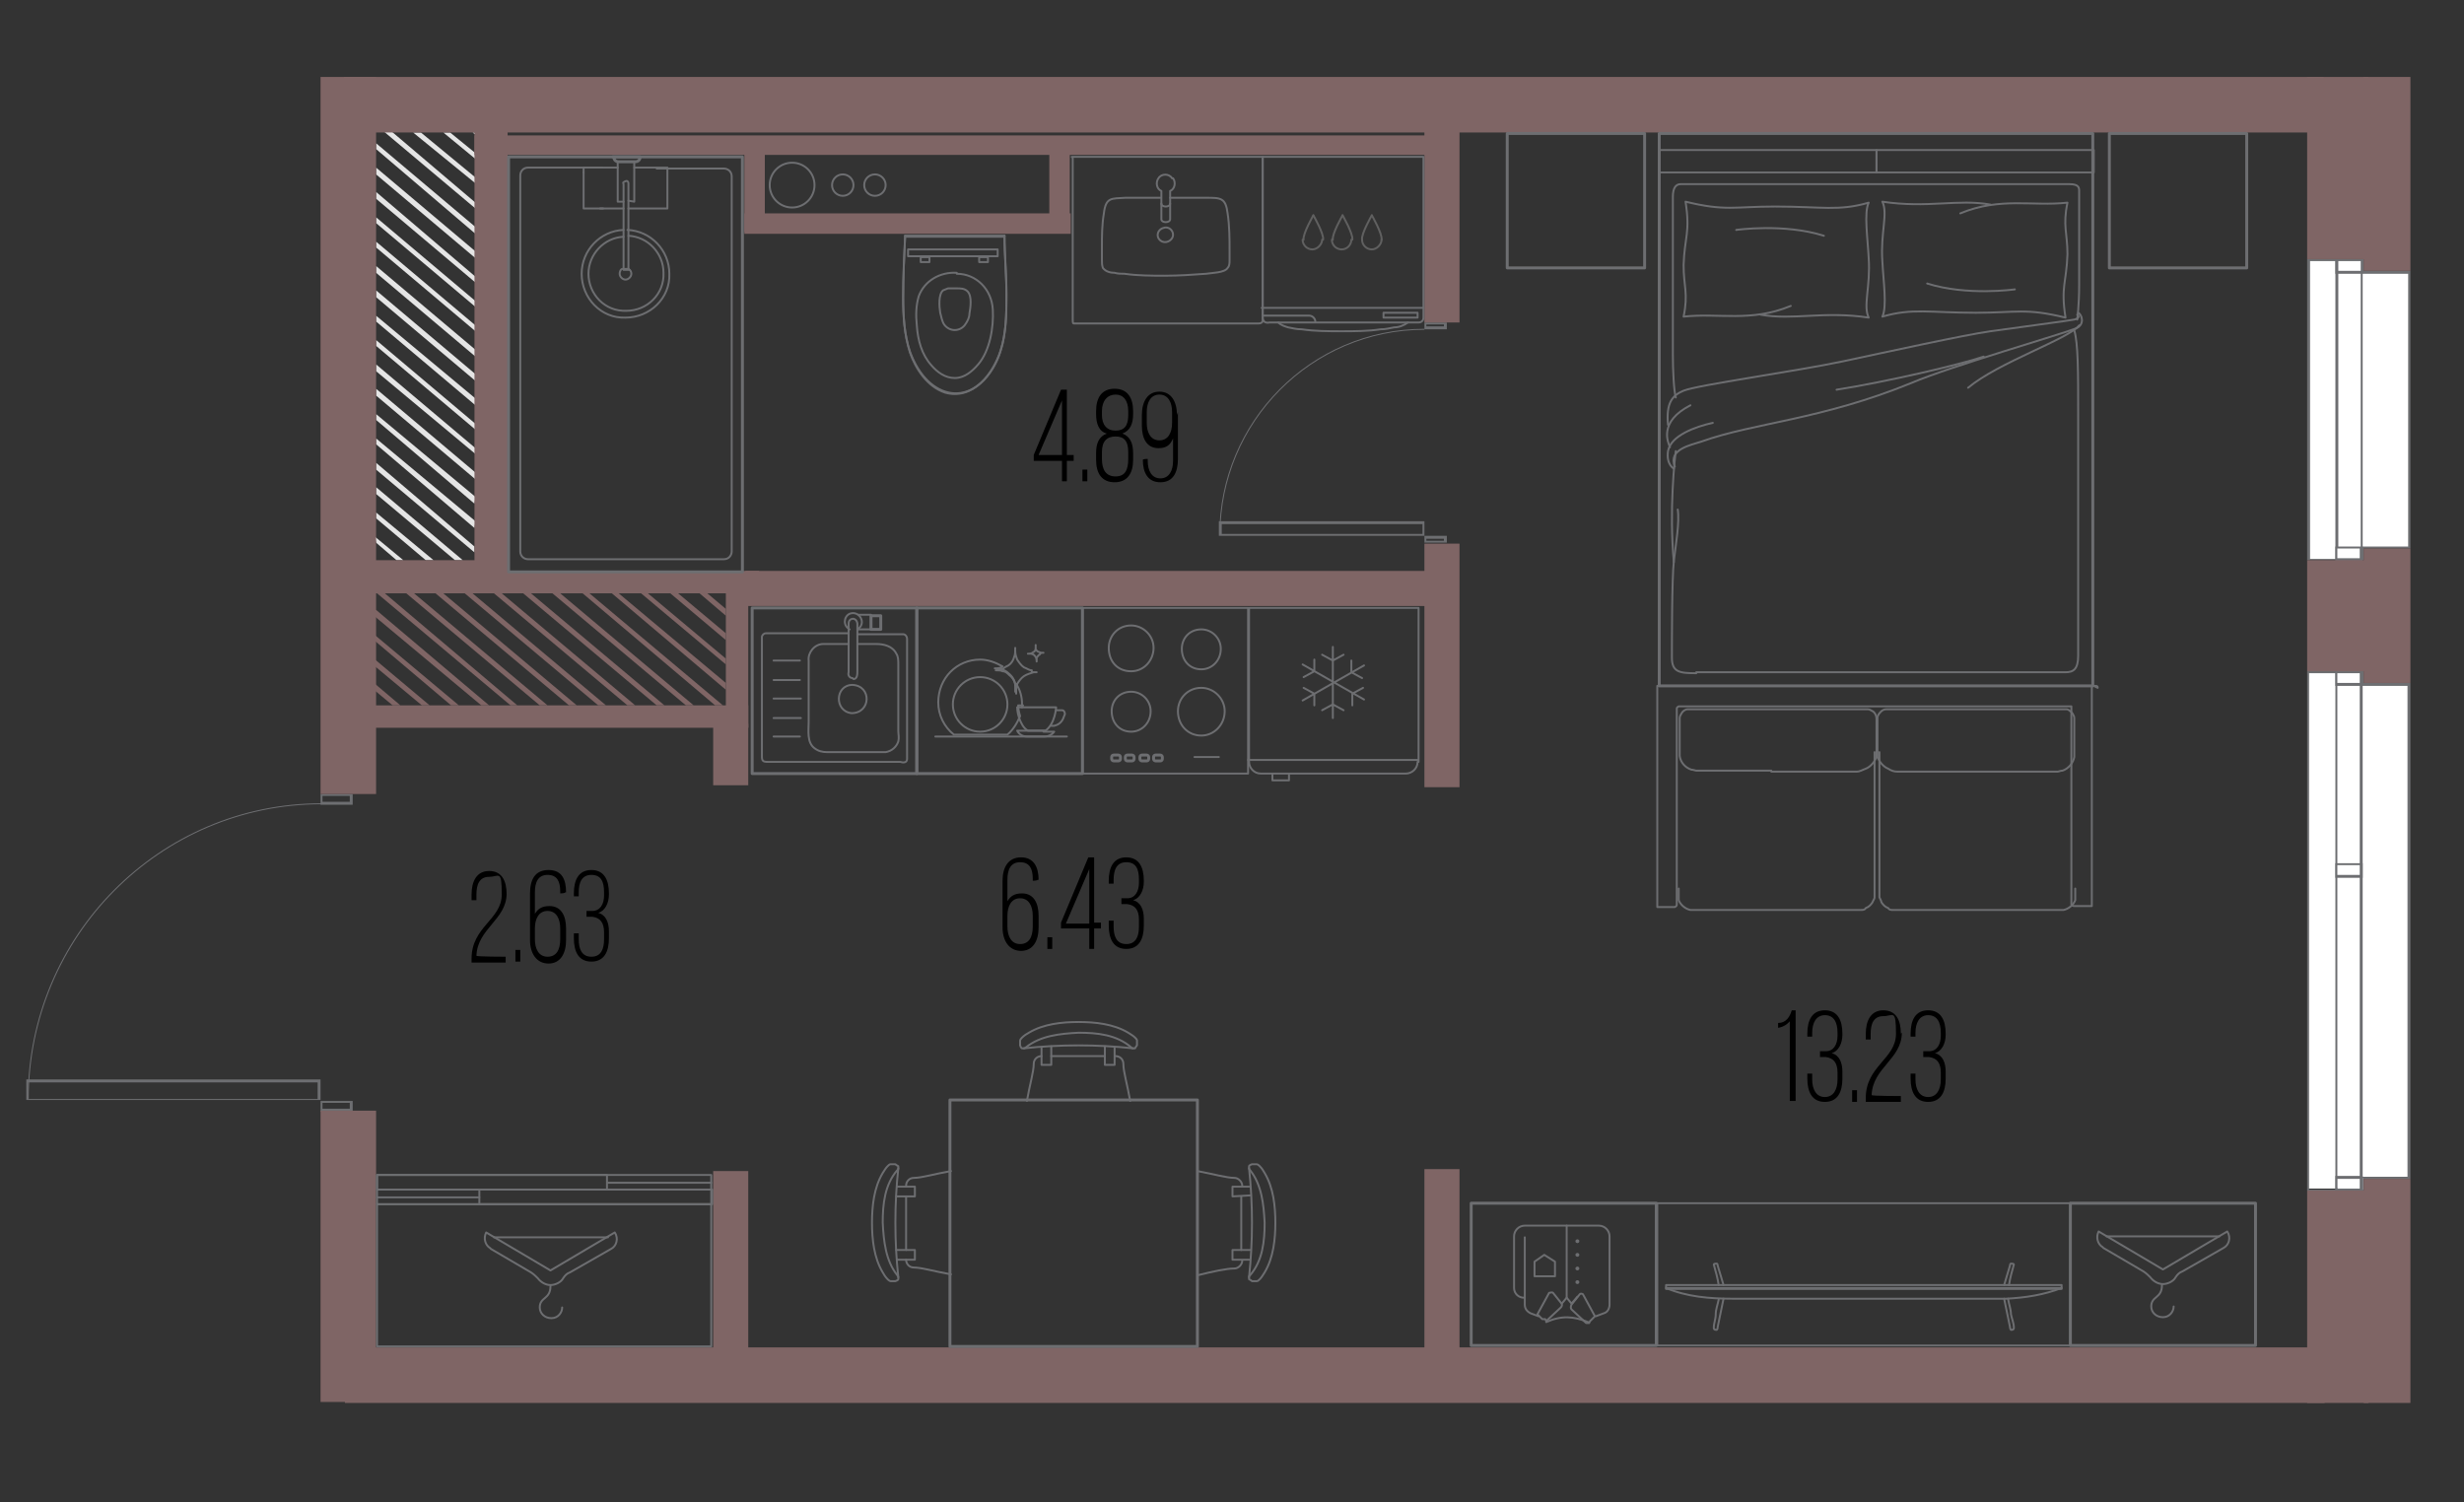 <?xml version="1.0" encoding="UTF-8"?>
<svg id="_Слой_1" data-name="Слой 1" xmlns="http://www.w3.org/2000/svg" version="1.1" viewBox="0 0 252.9 154.2">
  <rect x="0" y="0" width="252.9" height="154.2" fill="#333333" stroke="none"/>
  <defs>
    <style>
      .cls-1 {
        fill: #6d6e71;
      }

      .cls-1, .cls-2, .cls-3, .cls-4, .cls-5 {
        stroke-width: 0px;
      }

      .cls-2 {
        fill: #000;
      }

      .cls-6 {
        stroke-width: .2px;
      }

      .cls-6, .cls-7, .cls-8, .cls-9, .cls-10, .cls-11, .cls-12 {
        stroke-linecap: round;
      }

      .cls-6, .cls-7, .cls-8, .cls-9, .cls-10, .cls-11, .cls-12, .cls-13 {
        fill: none;
        stroke-linejoin: round;
      }

      .cls-6, .cls-7, .cls-8, .cls-9, .cls-10, .cls-11, .cls-13 {
        stroke: #6d6e71;
      }

      .cls-7 {
        stroke-width: .2px;
      }

      .cls-8 {
        stroke-width: .3px;
      }

      .cls-9 {
        stroke-width: .2px;
      }

      .cls-10, .cls-12 {
        stroke-width: .2px;
      }

      .cls-11 {
        stroke-width: .3px;
      }

      .cls-12 {
        stroke: #606060;
      }

      .cls-3 {
        fill: #7f6565;
      }

      .cls-13 {
        stroke-width: .1px;
      }

      .cls-4 {
        fill: #fff;
      }

      .cls-5 {
        fill: #e5e5e5;
      }
    </style>
  </defs>
  <g id="_двери" data-name=" двери">
    <path class="cls-1" d="M33.1,113.2h2.8s0,.6,0,.6h-2.8s0-.6,0-.6M32.9,113v1.1s3.3,0,3.3,0v-1.1s-3.3,0-3.3,0h0Z"/>
    <path class="cls-1" d="M33.1,81.7h2.8s0,.6,0,.6h-2.8s0-.6,0-.6M32.9,81.5v1.1s3.3,0,3.3,0v-1.1s-3.3,0-3.3,0h0Z"/>
    <path class="cls-13" d="M33,82.5c-16.6,0-30.1,13.6-30.1,30.3"/>
    <path class="cls-1" d="M2.9,111.1h29.7s0,1.7,0,1.7H2.9s0-1.7,0-1.7M2.7,110.8v2.1s30.2,0,30.2,0v-2.1s-30.2,0-30.2,0h0Z"/>
    <path class="cls-1" d="M146.4,55.3h1.8s0,.2,0,.2h-1.8s0-.2,0-.2M146.2,55v.7s2.3,0,2.3,0v-.7s-2.3,0-2.3,0h0Z"/>
    <path class="cls-1" d="M146.4,33.3h1.8s0,.2,0,.2h-1.8s0-.2,0-.2M146.2,33.1v.7s2.3,0,2.3,0v-.7s-2.3,0-2.3,0h0Z"/>
    <path class="cls-13" d="M146.2,33.8c-11.6,0-21,9.5-21,21.1"/>
    <path class="cls-1" d="M125.4,53.8h20.6s0,1,0,1h-20.6s0-1,0-1M125.1,53.5v1.5s21.1,0,21.1,0v-1.5s-21.1,0-21.1,0h0Z"/>
  </g>
  <g id="_окна" data-name=" окна">
    <polygon class="cls-4" points="236.9 57.4 236.9 26.7 242.4 26.7 242.4 27.9 247.2 27.9 247.2 56.2 242.4 56.2 242.4 57.4 236.9 57.4"/>
    <path class="cls-1" d="M237.1,26.8h5.3s0,1,0,1v.3s.3,0,.3,0h4.5s0,28,0,28h-4.5s-.3,0-.3,0v.3s0,1,0,1h-5.3s0-30.4,0-30.4M236.8,26.6v30.9s5.8,0,5.8,0v-1.2s4.8,0,4.8,0v-28.5s-4.8,0-4.8,0v-1.2s-5.8,0-5.8,0h0Z"/>
    <rect class="cls-4" x="239.8" y="26.7" width="2.6" height="30.7"/>
    <path class="cls-1" d="M240,26.8h2.3s0,30.4,0,30.4h-2.3s0-30.4,0-30.4M239.7,26.6v30.9s2.8,0,2.8,0v-30.9s-2.8,0-2.8,0h0Z"/>
    <rect class="cls-4" x="239.8" y="56.2" width="2.6" height="1.2"/>
    <path class="cls-1" d="M239.9,56.3h2.3s0,1,0,1h-2.3s0-1,0-1M239.7,56.1v1.5s2.8,0,2.8,0v-1.5s-2.8,0-2.8,0h0Z"/>
    <rect class="cls-4" x="239.8" y="26.7" width="2.6" height="1.2"/>
    <path class="cls-1" d="M240,26.8h2.3s0,1,0,1h-2.3s0-1,0-1M239.7,26.6v1.5s2.8,0,2.8,0v-1.5s-2.8,0-2.8,0h0Z"/>
    <polygon class="cls-4" points="236.9 122 236.9 69 242.4 69 242.4 70.2 247.2 70.2 247.2 120.8 242.4 120.8 242.4 122 236.9 122"/>
    <path class="cls-1" d="M237,69.1h5.3s0,1,0,1v.3s.3,0,.3,0h4.5s0,50.4,0,50.4h-4.5s-.3,0-.3,0v.3s0,1,0,1h-5.3s0-52.8,0-52.8M236.8,68.9v53.3s5.8,0,5.8,0v-1.2s4.8,0,4.8,0v-50.9s-4.8,0-4.8,0v-1.2s-5.8,0-5.8,0h0Z"/>
    <rect class="cls-4" x="239.8" y="69" width="2.6" height="53"/>
    <path class="cls-1" d="M239.9,69.1h2.3s0,52.8,0,52.8h-2.3s0-52.8,0-52.8M239.7,68.9v53.3s2.8,0,2.8,0v-53.3s-2.8,0-2.8,0h0Z"/>
    <rect class="cls-4" x="239.9" y="120.9" width="2.6" height="1.2"/>
    <path class="cls-1" d="M239.9,121h2.3s0,1,0,1h-2.3s0-1,0-1M239.7,120.7v1.5s2.8,0,2.8,0v-1.5s-2.8,0-2.8,0h0Z"/>
    <rect class="cls-4" x="239.8" y="88.7" width="2.6" height="1.2"/>
    <path class="cls-1" d="M239.9,88.8h2.3s0,1,0,1h-2.3s0-1,0-1M239.7,88.6v1.5s2.8,0,2.8,0v-1.5s-2.8,0-2.8,0h0Z"/>
    <rect class="cls-4" x="239.8" y="69" width="2.6" height="1.2"/>
    <path class="cls-1" d="M239.9,69.1h2.3s0,1,0,1h-2.3s0-1,0-1M239.7,68.9v1.5s2.8,0,2.8,0v-1.5s-2.8,0-2.8,0h0Z"/>
  </g>
  <g id="_шахта_серая" data-name=" шахта серая">
    <polygon class="cls-5" points="38.5 55.1 38.6 55.7 40.7 57.5 41.4 57.5 38.5 55.1"/>
    <polygon class="cls-5" points="38.6 52.6 38.6 53.2 43.7 57.5 44.5 57.5 38.6 52.6"/>
    <polygon class="cls-5" points="38.6 50 38.6 50.7 46.7 57.5 47.5 57.5 38.6 50"/>
    <polygon class="cls-5" points="38.6 47.5 38.6 48.2 48.7 56.7 48.7 56.1 38.6 47.5"/>
    <polygon class="cls-5" points="38.6 45 38.6 45.6 48.7 54.2 48.8 53.5 38.6 45"/>
    <polygon class="cls-5" points="38.6 42.5 38.6 43.1 48.7 51.7 48.8 51 38.6 42.5"/>
    <polygon class="cls-5" points="38.6 39.9 38.6 40.6 48.8 49.2 48.8 48.5 38.6 39.9"/>
    <polygon class="cls-5" points="38.6 37.4 38.6 38.1 48.8 46.6 48.8 46 38.6 37.4"/>
    <polygon class="cls-5" points="38.6 34.9 38.6 35.5 48.8 44.1 48.8 43.5 38.6 34.9"/>
    <polygon class="cls-5" points="38.6 32.4 38.6 33 48.8 41.6 48.8 40.9 38.6 32.4"/>
    <polygon class="cls-5" points="38.6 29.8 38.6 30.5 48.8 39.1 48.8 38.4 38.6 29.8"/>
    <polygon class="cls-5" points="38.6 27.3 38.6 28 48.8 36.6 48.8 35.9 38.6 27.3"/>
    <polygon class="cls-5" points="38.6 24.8 38.6 25.4 48.8 34 48.8 33.4 38.6 24.8"/>
    <polygon class="cls-5" points="38.6 22.3 38.6 22.9 48.8 31.5 48.8 30.9 38.6 22.3"/>
    <polygon class="cls-5" points="38.6 19.7 38.6 20.4 48.8 29 48.8 28.4 38.6 19.7"/>
    <polygon class="cls-5" points="38.6 17.2 38.6 17.9 48.8 26.5 48.8 25.8 38.6 17.2"/>
    <polygon class="cls-5" points="38.6 14.7 38.6 15.3 48.8 24 48.8 23.3 38.6 14.7"/>
    <polygon class="cls-5" points="40.2 13.5 39.4 13.5 48.8 21.4 48.8 20.8 40.2 13.5"/>
    <polygon class="cls-5" points="43.2 13.6 42.4 13.6 48.9 18.9 48.9 18.3 43.2 13.6"/>
    <polygon class="cls-5" points="46.2 13.6 45.5 13.6 48.9 16.4 48.9 15.8 46.2 13.6"/>
    <polygon class="cls-5" points="48.9 13.9 48.9 13.6 48.5 13.6 48.9 13.9"/>
  </g>
  <g id="_шахта_цвет" data-name=" шахта цвет">
    <path class="cls-3" d="M38.5,70.2c0,.2,0,.5,0,.7l1.8,1.5h.8s-2.6-2.2-2.6-2.2Z"/>
    <path class="cls-3" d="M38.5,67.7c0,.2,0,.4,0,.7l4.8,4h.8s-5.6-4.7-5.6-4.7Z"/>
    <path class="cls-3" d="M38.5,65.1c0,.2,0,.4,0,.7l7.8,6.6h.8s-8.6-7.2-8.6-7.2h0Z"/>
    <path class="cls-3" d="M38.5,62.6c0,.2,0,.4,0,.7l10.9,9.1h.8s-11.6-9.8-11.6-9.8h0Z"/>
    <polygon class="cls-3" points="39.5 60.9 38.7 60.9 52.4 72.4 53.1 72.4 39.5 60.9"/>
    <polygon class="cls-3" points="42.5 60.9 41.7 60.9 55.4 72.4 56.2 72.4 42.5 60.9"/>
    <polygon class="cls-3" points="45.5 60.9 44.7 60.9 58.4 72.4 59.2 72.4 45.5 60.9"/>
    <polygon class="cls-3" points="48.5 60.9 47.7 60.9 61.4 72.4 62.2 72.4 48.5 60.9"/>
    <polygon class="cls-3" points="51.5 60.9 50.7 60.9 64.4 72.4 65.2 72.4 51.5 60.9"/>
    <polygon class="cls-3" points="54.5 60.9 53.7 60.9 67.4 72.4 68.2 72.4 54.5 60.9"/>
    <polygon class="cls-3" points="57.5 60.9 56.7 60.9 70.4 72.4 71.2 72.4 57.5 60.9"/>
    <polygon class="cls-3" points="60.5 60.9 59.8 60.9 73.4 72.4 74.2 72.4 60.5 60.9"/>
    <polygon class="cls-3" points="63.5 60.9 62.8 60.9 74.5 70.8 74.5 70.1 63.5 60.9"/>
    <polygon class="cls-3" points="66.5 60.9 65.8 60.9 74.5 68.2 74.5 67.6 66.5 60.9"/>
    <polygon class="cls-3" points="69.6 60.9 68.8 60.9 74.5 65.7 74.5 65 69.6 60.9"/>
    <polygon class="cls-3" points="72.6 60.9 71.8 60.9 74.5 63.2 74.5 62.5 72.6 60.9"/>
  </g>
  <g id="_стены" data-name=" стены">
    <rect class="cls-3" x="35.3" y="7.9" width="203.2" height="5.7"/>
    <rect class="cls-3" x="76.4" y="21.9" width="33.5" height="2.1"/>
    <rect class="cls-3" x="107.7" y="15.5" width="2.1" height="8.4"/>
    <rect class="cls-3" x="48.7" y="13.9" width="97.8" height="2"/>
    <rect class="cls-3" x="76.5" y="58.6" width="71.4" height="3.6"/>
    <rect class="cls-3" x="146.2" y="55.8" width="3.6" height="25"/>
    <rect class="cls-3" x="73.2" y="74.3" width="3.6" height="6.3"/>
    <rect class="cls-3" x="73.2" y="120.2" width="3.6" height="18.3"/>
    <rect class="cls-3" x="146.2" y="120" width="3.6" height="19.6"/>
    <rect class="cls-3" x="146.2" y="12.8" width="3.6" height="20.3"/>
    <rect class="cls-3" x="51.3" y="58.6" width="26.6" height="2.3"/>
    <rect class="cls-3" x="37.1" y="72.4" width="39.7" height="2.3"/>
    <rect class="cls-3" x="74.5" y="60.7" width="2.3" height="14"/>
    <rect class="cls-3" x="38" y="57.5" width="14.1" height="3.4"/>
    <rect class="cls-3" x="48.7" y="12.9" width="3.4" height="45.1"/>
    <rect class="cls-3" x="32.9" y="7.9" width="5.7" height="73.6"/>
    <rect class="cls-3" x="32.9" y="114" width="5.7" height="29.9"/>
    <rect class="cls-3" x="236.8" y="7.9" width="6.3" height="18.7"/>
    <rect class="cls-3" x="242.6" y="7.9" width="4.8" height="19.9"/>
    <rect class="cls-3" x="236.8" y="57.5" width="6.3" height="11.4"/>
    <rect class="cls-3" x="242.6" y="56.3" width="4.8" height="13.8"/>
    <rect class="cls-3" x="236.8" y="122.2" width="6.3" height="21.8"/>
    <rect class="cls-3" x="242.6" y="121" width="4.8" height="23"/>
    <rect class="cls-3" x="35.4" y="138.3" width="203.2" height="5.7"/>
    <rect class="cls-3" x="76.4" y="15.4" width="2.1" height="8.4"/>
  </g>
  <g id="_мебель" data-name=" мебель">
    <g id="AG-DETAILS">
      <g id="POLYLINE">
        <path class="cls-10" d="M120.4,24.1c0-.5-.5-.9-1-.7-.7.2-.8,1.1-.1,1.4.5.2,1.1-.2,1.1-.7Z"/>
      </g>
    </g>
    <g id="AG-FIXTURE">
      <g id="POLYLINE-2">
        <path class="cls-10" d="M120.1,20.3c1.2,0,2.5,0,3.7,0,1.5,0,2,0,2.2,1.6.2,1.3.2,2.6.2,3.9,0,.3,0,.6,0,.9,0,.3,0,.6-.2.8-.3.5-1.6.5-2.2.6-1.4.1-2.8.2-4.2.2-1.4,0-2.8,0-4.2-.2-.3,0-.7,0-1-.1-.4,0-.9-.1-1.2-.5-.1-.3-.1-.5-.1-.8,0-.4,0-.8,0-1.3,0-1.2,0-2.3.2-3.5.2-1.7.8-1.5,2.2-1.6,1.2,0,2.4,0,3.6,0"/>
      </g>
      <g id="POLYLINE-3">
        <path class="cls-10" d="M110,16.1h19.6s0,2.6,0,2.9c0,1.3,0,2.6,0,3.9,0,1.4,0,2.7,0,4.1,0,.5,0,5.1,0,5.6,0,.1,0,.2,0,.3,0,.2-.2.3-.4.3-3.3,0-9.5,0-12.8,0-1,0-2.1,0-3.1,0-.5,0-2.3,0-2.7,0-.1,0-.3,0-.4,0-.1,0-.1-.2-.1-.4,0-.2,0-.5,0-.7,0-.6,0-5.3,0-6,0-2.8,0-9.9,0-9.9h0Z"/>
      </g>
    </g>
    <path class="cls-10" d="M120.3,18.3c-.3-.5-1.1-.5-1.4,0-.3.4-.2,1.1.3,1.3v2.9c0,.4.9.4.9,0v-2.9c.5-.2.6-.9.3-1.3Z"/>
    <path class="cls-10" d="M119.2,20.9c0,.4.9.4.9,0"/>
    <g id="AG-FIXTURE-2">
      <g id="POLYLINE-4">
        <path class="cls-10" d="M131.2,33.1c4,0,7.9,0,11.9,0,.6,0,1.1,0,1.7,0,.3,0,.5,0,.8,0,.3,0,.5-.2.5-.5,0-2.5,0-7.5,0-7.5,0,0,0-6.2,0-9h-16.5c0,.3,0,1.1,0,1.4,0,1.3,0,2.5,0,3.8,0,2.6,0,5.1,0,7.7,0,1.2,0,2.4,0,3.6,0,.4.3.6.7.5.3,0,.6,0,1,0h0Z"/>
      </g>
      <g id="POLYLINE-5">
        <line class="cls-10" x1="146.1" y1="31.6" x2="129.5" y2="31.6"/>
      </g>
      <g id="POLYLINE-6">
        <path class="cls-10" d="M131.2,33.1c.3.3.7.4,1,.5.5.1.9.2,1.4.2,1.4.2,2.7.2,4.1.2,1.3,0,2.7,0,4-.2.5,0,.9-.1,1.4-.2.5,0,1-.2,1.4-.5"/>
      </g>
    </g>
    <path class="cls-10" d="M135,33c0-.3-.3-.6-.6-.6h-4.8"/>
    <path class="cls-10" d="M142,32.1s3.5,0,3.5,0v.5s0,0,0,0c0,0-3.5,0-3.5,0v-.5s0,0,0,0Z"/>
    <path class="cls-12" d="M133.7,24.6c0,.6.5,1,1,1s1-.5,1-1"/>
    <path class="cls-12" d="M134.8,22.1s-1.1,1.9-1,2.5"/>
    <path class="cls-12" d="M134.8,22.1s1.1,1.9,1,2.5"/>
    <path class="cls-12" d="M136.7,24.6c0,.6.5,1,1,1,.6,0,1-.5,1-1"/>
    <path class="cls-12" d="M137.8,22.1s-1.1,1.9-1,2.5"/>
    <path class="cls-12" d="M137.8,22.1s1.1,1.9,1,2.5"/>
    <path class="cls-12" d="M139.8,24.6c0,.6.5,1,1,1s1-.5,1-1"/>
    <path class="cls-12" d="M140.8,22.1s-1.1,1.9-1,2.5"/>
    <path class="cls-12" d="M140.8,22.1s1.1,1.9,1,2.5"/>
    <path class="cls-10" d="M170.1,123.5h42.4s0,14.6,0,14.6h-42.4s0-14.6,0-14.6Z"/>
    <g id="AG-DIGITAL">
      <g id="POLYLINE-7">
        <polygon class="cls-10" points="211.6 132.3 211.6 131.9 171 131.9 171 132.3 211.6 132.3"/>
      </g>
      <g id="POLYLINE-8">
        <path class="cls-10" d="M177.8,133.3c-2.3,0-4.7-.2-6.8-1.1,8.5,0,32,0,40.6,0-1.8.7-3.7,1-5.7,1.1-3.1,0-25,0-28.1,0h0Z"/>
      </g>
      <g id="POLYLINE-9">
        <path class="cls-10" d="M176.9,133.3c-.2,1-.4,1.9-.6,2.9,0,.1,0,.2-.1.3-.1,0-.3,0-.3-.2,0-.5.2-.9.2-1.4,0-.5.2-1,.3-1.5"/>
      </g>
      <g id="POLYLINE-10">
        <path class="cls-10" d="M176.9,131.9c-.2-.7-.4-1.3-.6-2,0,0,0-.2-.1-.2-.1,0-.3,0-.3.1.2.7.4,1.4.5,2.1"/>
      </g>
      <g id="POLYLINE-11">
        <path class="cls-10" d="M205.7,131.9c.2-.7.4-1.3.6-2,0,0,0-.2.1-.2.1,0,.3,0,.3.1-.2.7-.4,1.4-.5,2.1"/>
      </g>
      <g id="POLYLINE-12">
        <path class="cls-10" d="M205.7,133.3c.2,1,.4,1.9.6,2.9,0,0,0,.2.1.3.1,0,.3,0,.3-.2,0-.5-.2-.9-.3-1.4,0-.5-.2-1-.3-1.6"/>
      </g>
    </g>
    <g id="POLYLINE-13">
      <line class="cls-10" x1="103.1" y1="24.2" x2="92.9" y2="24.2"/>
    </g>
    <g id="POLYLINE-14">
      <path class="cls-10" d="M98.2,29.6c.4,0,.8,0,1.1.3.5.5.3,1.7.2,2.3,0,.4-.2.8-.5,1.2-.6.7-1.6.6-2.1-.1-.2-.3-.3-.8-.4-1.2-.1-.6-.2-1.9.3-2.3.2-.1.3-.1.5-.2.3,0,.6,0,.9,0h0Z"/>
    </g>
    <g id="POLYLINE-15">
      <path class="cls-10" d="M98.2,28.1c2,0,3.6,1.6,3.7,3.7.1,1.8-.3,4.2-1.5,5.6-.6.7-1.4,1.4-2.4,1.4-1,0-1.8-.6-2.4-1.3-1-1.1-1.4-2.6-1.5-4.1-.1-1-.1-2,.2-3,.6-1.6,2.2-2.5,3.9-2.4h0Z"/>
    </g>
    <g id="POLYLINE-16">
      <path class="cls-10" d="M103.1,24.2c0,2,.2,4.1.2,6.1,0,1.9,0,3.8-.6,5.7-.7,2.4-2.9,5.1-5.7,4.3-1.8-.6-3-2.4-3.6-4.1-.6-1.9-.7-3.8-.7-5.8,0-2,.1-4.1.2-6.1,3.4,0,6.8,0,10.2,0h0Z"/>
    </g>
    <g id="POLYLINE-17">
      <path class="cls-10" d="M103.1,24.2c0,1.9.2,3.8.2,5.8,0,2.4,0,4.9-1,7-2.4,5.1-7.1,4.1-8.9-.9-.6-1.8-.7-3.7-.7-5.5,0-2.1.1-4.3.2-6.4"/>
    </g>
    <g id="POLYLINE-18">
      <line class="cls-10" x1="92.9" y1="24.2" x2="103.1" y2="24.2"/>
    </g>
    <path class="cls-10" d="M93.4,25.6h9s0,0,0,0v.7s-9.2,0-9.2,0v-.7s0,0,0,0Z"/>
    <g id="POLYLINE-19">
      <path class="cls-10" d="M94.5,26.9c.3,0,.6,0,.9,0,0,0,0,0,0,0,0-.1,0-.3,0-.4,0,0,0-.1,0-.1,0,0-.1,0-.2,0h-.7s0,0,0,0c0,.2,0,.4,0,.5h0Z"/>
    </g>
    <g id="POLYLINE-20">
      <path class="cls-10" d="M101.4,26.9c-.3,0-.6,0-.9,0,0,0,0,0,0,0,0-.1,0-.3,0-.4s0-.1,0-.1c0,0,.1,0,.2,0h.7s0,0,0,0c0,.2,0,.4,0,.5h0Z"/>
    </g>
    <path class="cls-10" d="M128.1,78h17.4s-17.4,0-17.4,0ZM145.5,78.2c0,.7-.6,1.2-1.2,1.2h-14.9c-.7,0-1.2-.6-1.2-1.2v-15.8s17.4,0,17.4,0v15.8s0,0,0,0ZM132.3,79.4v.7s-1.7,0-1.7,0v-.7M136.8,73.7v-7.3M137.9,67.2l-1.1.6-1.1-.6M135.7,72.9l1.1-.6,1.1.6M133.7,71.9l6.3-3.6M139.8,69.6l-1.1-.6v-1.2M133.8,70.6l1.1.6v1.2M133.7,68.2l6.3,3.6M138.8,72.4v-1.2s1.1-.6,1.1-.6M134.9,67.7v1.2s-1.1.6-1.1.6"/>
    <path class="cls-10" d="M128.1,79.4v-17s-17,0-17,0v17s17,0,17,0ZM123.3,64.6c1.1,0,2,.9,2,2,0,1.2-.9,2.1-2,2.1-1.2,0-2-.9-2-2.1,0-1.1.8-2,2-2h0ZM116.1,71c1.1,0,2,.9,2,2,0,1.2-.9,2.1-2,2.1-1.2,0-2-.9-2-2.1,0-1.1.8-2,2-2h0ZM116.1,64.2c1.2,0,2.3,1,2.3,2.3,0,1.3-1,2.4-2.3,2.4-1.4,0-2.3-1-2.3-2.4,0-1.2.9-2.3,2.3-2.3h0ZM123.3,70.6c1.3,0,2.4,1.1,2.4,2.4,0,1.4-1.1,2.5-2.4,2.5-1.4,0-2.4-1.1-2.4-2.5,0-1.3,1-2.4,2.4-2.4Z"/>
    <rect class="cls-8" x="114.1" y="77.5" width=".9" height=".6" rx=".2" ry=".2"/>
    <rect class="cls-8" x="115.5" y="77.5" width=".9" height=".6" rx=".2" ry=".2"/>
    <rect class="cls-8" x="117" y="77.5" width=".9" height=".6" rx=".2" ry=".2"/>
    <rect class="cls-8" x="118.4" y="77.5" width=".9" height=".6" rx=".2" ry=".2"/>
    <line class="cls-10" x1="122.6" y1="77.7" x2="125.1" y2="77.7"/>
    <rect class="cls-8" x="77.2" y="62.4" width="16.9" height="17"/>
    <g id="AG-DETAILS-2">
      <g id="POLYLINE-22">
        <path class="cls-10" d="M87.5,70.3c-1.8,0-1.9,2.7-.1,2.9,2,0,2.1-2.8.1-2.9Z"/>
      </g>
    </g>
    <g id="POLYLINE-23">
      <line class="cls-10" x1="82.2" y1="71.7" x2="79.4" y2="71.7"/>
    </g>
    <g id="POLYLINE-24">
      <line class="cls-10" x1="82.1" y1="67.8" x2="79.4" y2="67.8"/>
    </g>
    <g id="POLYLINE-25">
      <line class="cls-10" x1="82.1" y1="69.8" x2="79.4" y2="69.8"/>
    </g>
    <g id="POLYLINE-26">
      <line class="cls-10" x1="82.2" y1="73.7" x2="79.4" y2="73.7"/>
    </g>
    <g id="POLYLINE-27">
      <line class="cls-10" x1="82.1" y1="75.6" x2="79.4" y2="75.6"/>
    </g>
    <g id="POLYLINE-28">
      <path class="cls-10" d="M87.5,69.6c-.3,0-.5-.3-.4-.6,0-.6,0-4.9,0-5,0-.6.8-.7.9,0,0,.8,0,4,0,4.8,0,.4,0,.9-.4.9h0Z"/>
    </g>
    <g id="POLYLINE-29">
      <path class="cls-10" d="M88,64.6c1-.6.2-2-.8-1.6-.6.3-.7,1.2,0,1.6"/>
    </g>
    <g id="POLYLINE-30">
      <path class="cls-10" d="M87.1,66.1c-.9,0-1.7,0-2.6,0-.9,0-1.6.9-1.5,1.7,0,.4,0,.9,0,1.3,0,.8,0,1.7,0,2.5s0,1.7,0,2.5c0,.9-.2,2.1.6,2.7.4.3.8.4,1.3.4.7,0,1.4,0,2.1,0,.9,0,1.7,0,2.6,0,.4,0,.8,0,1.3,0,.6-.1,1.1-.5,1.3-1.1.1-.4,0-.7,0-1.1,0-.7,0-1.4,0-2.1,0-1.6,0-3.1,0-4.7,0-.4,0-.8-.2-1.1-.4-.8-1.3-1-2.1-1-.6,0-1.3,0-1.9,0"/>
    </g>
    <g id="POLYLINE-31">
      <path class="cls-10" d="M88,65.1c1.1,0,2.3,0,3.4,0,.4,0,.9,0,1.3,0,.2,0,.4.2.4.5,0,4.1,0,8.2,0,12.3,0,.4-.4.4-.7.3-.3,0-13.3,0-13.6,0-.5,0-.6-.1-.6-.6,0-.4,0-.8,0-1.2,0-1.4,0-2.8,0-4.2,0-1.5,0-3,0-4.5,0-.8,0-1.5,0-2.3,0-.2.2-.4.4-.4.3,0,8.3,0,8.5,0"/>
    </g>
    <rect class="cls-8" x="89.4" y="63.2" width="1" height="1.4"/>
    <polyline class="cls-10" points="88.1 64.6 89.4 64.6 89.4 63.1 88.1 63.1"/>
    <rect class="cls-8" x="94.1" y="62.4" width="17" height="17"/>
    <circle class="cls-10" cx="100.6" cy="72.3" r="2.8"/>
    <path class="cls-10" d="M106.4,67.9h0s0,0,0,0h0c0-.4-.1-.5-.3-.7,0,0-.2-.1-.3-.1,0,0-.2,0-.3,0h0s0,0,0,0c.2,0,.4,0,.6-.2.1,0,.2-.2.2-.4,0-.1,0-.2,0-.3h0s0,0,0,0h0c0,.2,0,.3,0,.4,0,.1.2.3.3.3,0,0,.2.1.3.1,0,0,.2,0,.2,0h0s0,0,0,0c-.2,0-.3,0-.4.2-.1,0-.2.2-.3.3,0,0,0,.2,0,.3,0,0,0,0,0,.1h0s0,0,0,0h0Z"/>
    <line class="cls-10" x1="96" y1="75.6" x2="109.5" y2="75.6"/>
    <path class="cls-10" d="M104.9,72.6c0-.1,0-.2,0-.3,0-.8-.2-1.5-.6-2.1,0,.2-.1.3-.1.5,0,.1,0,.2,0,.3,0,0,0,0,0,0h0s0,0,0,0v-.2c0-.1,0-.2,0-.4,0-.5-.3-1-.7-1.3-.2-.2-.4-.3-.7-.4-.2,0-.4-.1-.7-.1h0s0,0,0,0h0s0,0,0,0c.3,0,.6,0,.8-.2-.7-.4-1.5-.7-2.3-.7-2.4,0-4.3,1.9-4.3,4.4,0,1.3.6,2.5,1.6,3.3h5.5c.6-.5,1-1.2,1.3-1.9-.2-.6-.2-1.1-.2-1.1h.5s0,0,0,0Z"/>
    <path class="cls-10" d="M105.9,68.8c-.3,0-.5-.2-.8-.3-.3-.2-.5-.5-.7-.8-.1-.3-.2-.5-.2-.9h0c0-.2,0-.2,0-.3h0s0,0,0,.1h0c0,.3,0,.6-.1.8-.1.4-.3.7-.6.9-.2.1-.4.2-.5.3-.3.1-.5.2-.8.2h0s0,0,0,0h0s0,0,0,0c.3,0,.5,0,.7.1.3,0,.5.2.7.4.4.3.6.7.7,1.3,0,.1,0,.2,0,.4v.2s0,0,0,0h0c0,0,0,0,0-.1,0-.1,0-.2,0-.3,0-.2,0-.3.1-.5,0,0,0,0,0-.1.2-.3.4-.6.7-.8.3-.2.7-.3,1-.4h.2s0,0,.1,0h0s-.3,0-.5,0h0Z"/>
    <path class="cls-10" d="M104.9,72.6h-.5s0,.5.2,1.1c.2.5.4,1,.9,1.3h1.8c1-.7,1.1-2.4,1.1-2.4h-3.5s0,0,0,0Z"/>
    <path class="cls-10" d="M107.3,75h-1.8s-1.1,0-1.1,0h0c.2.4.6.6,1,.6h1.8c.4,0,.8-.2,1-.5h0c0,0-1.1,0-1.1,0h0Z"/>
    <path class="cls-10" d="M108.4,72.9h.6c.2,0,.3.2.3.4l-.2.5c-.2.4-.5.6-.9.7h-.3"/>
    <path class="cls-10" d="M223.1,134.1c0,.5-.4,1.1-1.1,1.1-.7,0-1.2-.5-1.2-1.1,0-1.1,1.1-.8,1.1-2.2"/>
    <path class="cls-10" d="M215.9,128.1l4.1,2.4c.3.2.5.4.7.6.3.4.8.7,1.3.7s1.1-.3,1.3-.7c.2-.3.4-.5.7-.6l4.2-2.4c.6-.3.8-1.1.4-1.7l-6.6,3.9-6.6-3.9h0c-.3.6-.1,1.3.4,1.6h0Z"/>
    <line class="cls-10" x1="216.2" y1="126.9" x2="227.8" y2="126.9"/>
    <rect class="cls-11" x="170.3" y="13.7" width="44.5" height="56.7"/>
    <rect class="cls-9" x="192.6" y="15.4" width="22.3" height="2.3"/>
    <rect class="cls-9" x="170.3" y="15.4" width="22.3" height="2.3"/>
    <path class="cls-10" d="M213.2,32.8s.2-1.4.2-3.5c0-2.1,0-9.4,0-9.7s0-.7-1-.7-39.4,0-39.9,0-.8.4-.8,1.3v16.2c0,1.6.1,3.7.3,4.4"/>
    <path class="cls-10" d="M213.2,32.3c.3.2.1.4-.3.5s-5.8.8-8.6,1.2c-2.8.4-10.5,2.1-15.2,3.1-4.7,1-14.8,2.4-16.3,3-1.2.5-1.8,1.3-1.6,3.5"/>
    <path class="cls-10" d="M173.5,41.6c-3.3,1.7-2.3,3.8-2.1,4.3"/>
    <path class="cls-10" d="M175.8,43.4c-1.8.4-4.3,1.3-4.6,2.9-.2,1.4.6,1.8.6,1.8"/>
    <path class="cls-10" d="M213.3,32.1c.4.2.7,1.2-.2,1.6-1.5.6-12.9,3.9-16.9,5.6-9.3,3.8-16.2,4.1-21.5,6-1.2.4-3.5.8-2.8,2.6"/>
    <path class="cls-10" d="M172,46.3c-.1.7-.7,6.1-.2,11.4"/>
    <path class="cls-10" d="M172.2,52.3c.2,1.3-.2,3.6-.4,5.3-.2,1.7-.2,8.4-.2,9.9,0,1.5.8,1.6,2.5,1.6"/>
    <path class="cls-10" d="M174.1,69c2,0,37.1,0,37.9,0s1.3-.3,1.3-1.7c0-.9,0-14.7,0-24.3,0-5,0-7.7-.4-9.1"/>
    <path class="cls-10" d="M213.4,33.4c-1.1,1.4-8.3,3.8-11.4,6.4"/>
    <path class="cls-10" d="M203.6,36.6c-2.3.8-10,2.6-15.1,3.4"/>
    <path class="cls-10" d="M204.3,21c-3.3-.6-6.5.4-11.1-.3.6,1.2-.2,3.2,0,6.1.1,2,.5,4.7,0,5.7,3.1-.9,4.8-.4,9.6-.4,4.2,0,5.1-.5,9.2.5-.5-3.2.1-3.6.2-6.5,0-2.2-.5-2.9,0-5.3-3.6.4-6.9-.6-11,1.1"/>
    <path class="cls-10" d="M206.8,29.7s-4.9.7-9-.6"/>
    <path class="cls-10" d="M180.7,32.3c3.3.6,6.5-.4,11.1.3-.6-1.2.2-3.2,0-6.1-.1-2-.5-4.7,0-5.7-3.1.9-4.8.4-9.6.4-4.2,0-5.1.5-9.2-.5.5,3.2-.1,3.6-.2,6.5,0,2.2.5,2.9,0,5.3,3.6-.4,6.9.6,11-1.1"/>
    <path class="cls-10" d="M178.2,23.6s4.9-.7,9,.6"/>
    <rect class="cls-11" x="216.5" y="13.7" width="14.1" height="13.8"/>
    <rect class="cls-11" x="154.7" y="13.7" width="14.1" height="13.8"/>
    <path class="cls-10" d="M172.3,91.2c0,.1,0,.7,0,.8,0,.1,0,.3,0,.4.2.5.7.9,1.2,1,0,0,.2,0,.2,0,0,0,17.2,0,17.2,0h.1c.2,0,.4,0,.5-.2.3-.1.5-.3.7-.6,0-.1.2-.3.2-.5,0,0,0-.1,0-.2,0,0,0,0,0-.1s0-14.6,0-14.6"/>
    <path class="cls-10" d="M181.8,79.2h8.3s0,0,.1,0h.4c.3,0,.6-.2.9-.3.5-.2.9-.7,1.1-1.2,0-.1,0-.3,0-.4h0c0,0,0-3.5,0-3.5h0c0-.4-.2-.7-.4-.8-.2-.1-.3-.2-.5-.2,0,0,0,0-.1,0,0,0-18.1,0-18.2,0,0,0-.2,0-.2,0-.2,0-.5.2-.6.4-.1.2-.2.3-.2.5,0,0,0,0,0,.1,0,0,0,3.4,0,3.4h0c0,.2,0,.3,0,.4.1.7.6,1.2,1.2,1.4.2,0,.4.1.5.1,0,0,.1,0,.2,0s7.4,0,7.5,0h0Z"/>
    <path class="cls-10" d="M213,91.2c0,.2,0,.7,0,.8,0,.1,0,.3,0,.4-.2.5-.7.9-1.2,1h-.2s-17.2,0-17.2,0c0,0-.1,0-.1,0-.2,0-.4,0-.5-.2-.3-.1-.5-.3-.7-.6,0-.1-.1-.3-.2-.5,0,0,0-.1,0-.2h0c0-.1,0-14.7,0-14.7"/>
    <path class="cls-10" d="M203.5,79.2h-8.3s0,0-.1,0c-.1,0-.3,0-.4,0-.3,0-.6-.1-.9-.3-.5-.2-.9-.7-1.1-1.2,0-.1,0-.3,0-.4h0c0,0,0-3.5,0-3.5,0,0,0,0,0-.1,0-.3.2-.5.4-.7.1-.1.3-.2.5-.2h.1c0,0,18.1,0,18.2,0s.2,0,.2,0c.2,0,.4.2.6.4.1.2.2.3.2.5h0c0,.1,0,3.5,0,3.6h0c0,.2,0,.3,0,.4-.1.6-.6,1.2-1.2,1.4-.2,0-.4.1-.5.1h-.2s-7.4,0-7.5,0h0Z"/>
    <path class="cls-10" d="M215.3,70.6c0-.1,0-.2-.2-.2-.7,0-44.3,0-45,0h0s0,0,0,0h0s0,0,0,0h0s0,0,0,0h0s0,0,0,0h0s0,0,0,0h0s0,0,0,0h0c0,.2,0,22.5,0,22.7h0s0,0,0,0h0s0,0,0,0h0s0,0,0,0h0s0,0,0,0h0s0,0,0,0h0s0,0,0,0h0s0,0,0,0h0s0,0,0,0h0s0,0,0,0h0s0,0,0,0h0s0,0,0,0h0s1.8,0,1.8,0h0s0,0,0,0h0s0,0,0,0h0s0,0,0,0h0c0,0,.2-.1.2-.2,0,0,0-20.2,0-20.2,0,0,0-.1.2-.2,10.1,0,30.2,0,40.3,0h0s0,0,0,0c0,0,0,0,0,0,0,0,0,0,0,0h0s0,0,0,0c0,0,0,0,0,0h0s0,0,0,0h0s0,0,0,0h0s0,0,0,0h0c0,0,0,20.2,0,20.3,0,.1.1.2.3.2,0,0,1.8,0,1.8,0h0s0,0,0,0h0s0,0,0,0h0s0,0,0,0h0s0,0,0,0h0s0,0,0,0h0s0,0,0,0c0,0,0,0,0,0h0s0,0,0,0c0,0,0,0,0,0h0s0,0,0,0h0s0,0,0,0h0s0,0,0,0h0s0,0,0,0h0s0-22.5,0-22.6h.2Z"/>
    <g id="AG-FURNITURE">
      <g id="POLYLINE-32">
        <polyline class="cls-10" points="92.1 121.8 93.9 121.8 93.9 122.8 92 122.8"/>
      </g>
      <g id="POLYLINE-33">
        <polyline class="cls-10" points="92.1 129.3 93.9 129.3 93.9 128.3 92 128.3"/>
      </g>
      <g id="POLYLINE-34">
        <path class="cls-10" d="M92.2,119.9c-.4,3.7-.4,7.5,0,11.2"/>
      </g>
      <g id="POLYLINE-35">
        <path class="cls-10" d="M89.5,125.5c0,1.7.2,3.6,1.1,5.1.1.2.3.5.5.7,0,0,.2.2.3.2.1,0,.3,0,.5,0,0,0,.3-.1.3-.2,0,0,0-.1,0-.2,0,0,0-.1-.1-.2-1.2-1.5-1.4-3.5-1.5-5.4,0-1.9.2-3.9,1.5-5.4,0,0,.1,0,.1-.2,0,0,0-.2,0-.2,0,0-.2-.1-.3-.2-.1,0-.3,0-.5,0-.1,0-.2.1-.3.2-.2.2-.3.4-.5.7-.9,1.5-1.1,3.4-1.1,5.1h0Z"/>
      </g>
    </g>
    <line class="cls-10" x1="93" y1="122.8" x2="93" y2="128.3"/>
    <g id="AG-FURNITURE-2">
      <g id="POLYLINE-36">
        <polyline class="cls-10" points="128.2 129.3 126.5 129.3 126.5 128.3 128.3 128.3"/>
      </g>
      <g id="POLYLINE-37">
        <polyline class="cls-10" points="128.2 121.8 126.5 121.8 126.5 122.8 128.3 122.7"/>
      </g>
      <g id="POLYLINE-38">
        <path class="cls-10" d="M128.2,131.1c.4-3.7.4-7.5,0-11.2"/>
      </g>
      <g id="POLYLINE-39">
        <path class="cls-10" d="M130.9,125.5c0-1.7-.2-3.6-1.1-5.1-.1-.2-.3-.5-.5-.7,0,0-.2-.2-.3-.2-.1,0-.3,0-.5,0,0,0-.3.1-.3.2,0,0,0,.1,0,.2,0,0,0,.1.1.2,1.2,1.5,1.4,3.5,1.5,5.4,0,1.9-.2,3.9-1.5,5.4,0,0-.1,0-.1.2,0,0,0,.2,0,.2,0,0,.2.1.3.2.1,0,.3,0,.5,0,.1,0,.2-.1.3-.2.2-.2.3-.4.5-.7.9-1.5,1.1-3.4,1.1-5.1h0Z"/>
      </g>
    </g>
    <line class="cls-10" x1="127.4" y1="128.3" x2="127.4" y2="122.8"/>
    <path class="cls-10" d="M93,121.7c0-.4.3-.8.8-.8.8,0,2.1-.4,3.8-.7"/>
    <path class="cls-10" d="M93,129.3c0,.4.3.8.8.8.8,0,2.1.4,3.8.7"/>
    <path class="cls-10" d="M122.9,130.9c1.6-.4,3-.7,3.8-.7.4,0,.8-.4.8-.8"/>
    <path class="cls-10" d="M122.9,120.2c1.6.3,3,.7,3.8.7.4,0,.8.4.8.8"/>
    <rect class="cls-8" x="97.5" y="112.9" width="25.4" height="25.3"/>
    <g id="AG-FURNITURE-3">
      <g id="POLYLINE-40">
        <polyline class="cls-10" points="114.4 107.5 114.4 109.3 113.4 109.3 113.4 107.4"/>
      </g>
      <g id="POLYLINE-41">
        <polyline class="cls-10" points="106.9 107.5 106.9 109.3 107.9 109.3 107.9 107.4"/>
      </g>
      <g id="POLYLINE-42">
        <path class="cls-10" d="M116.3,107.6c-3.7-.4-7.5-.4-11.2,0"/>
      </g>
      <g id="POLYLINE-43">
        <path class="cls-10" d="M110.7,104.9c-1.7,0-3.6.2-5.1,1.1-.2.1-.5.3-.7.5,0,0-.2.2-.2.3,0,.1,0,.3,0,.5,0,0,.1.3.2.3,0,0,.1,0,.2,0,0,0,.1,0,.2-.1,1.5-1.2,3.5-1.4,5.4-1.5,1.9,0,3.9.2,5.4,1.5,0,0,0,.1.2.1,0,0,.2,0,.2,0,0,0,.1-.2.2-.3,0-.1,0-.3,0-.5,0-.1-.1-.2-.2-.3-.2-.2-.4-.3-.7-.5-1.5-.9-3.4-1.1-5.1-1.1h0Z"/>
      </g>
    </g>
    <line class="cls-10" x1="113.4" y1="108.4" x2="107.9" y2="108.4"/>
    <path class="cls-10" d="M114.5,108.4c.4,0,.8.3.8.8,0,.8.4,2.1.7,3.8"/>
    <path class="cls-10" d="M106.9,108.4c-.4,0-.8.3-.8.8,0,.8-.4,2.1-.7,3.8"/>
    <rect class="cls-7" x="38.7" y="120.6" width="34.3" height="3"/>
    <rect class="cls-7" x="38.7" y="123.6" width="34.3" height="14.6"/>
    <path class="cls-10" d="M49.2,122.9h-10.5s10.5,0,10.5,0Z"/>
    <path class="cls-10" d="M73,121.4h-10.6s10.6,0,10.6,0Z"/>
    <polygon class="cls-10" points="62.3 120.6 38.7 120.6 38.7 122.1 62.3 122.1 62.3 120.6"/>
    <rect class="cls-6" x="49.2" y="122.1" width="23.9" height="1.5"/>
    <path class="cls-10" d="M57.7,134.2c0,.5-.4,1.1-1.1,1.1s-1.2-.5-1.2-1.1c0-1.1,1.1-.8,1.1-2.2"/>
    <path class="cls-10" d="M50.4,128.2l4.1,2.4c.3.2.5.4.7.6.3.4.8.7,1.3.7s1.1-.3,1.3-.7c.2-.3.4-.5.7-.6l4.2-2.4c.6-.3.8-1.1.4-1.7l-6.6,3.9-6.6-3.9h0c-.3.6-.1,1.3.4,1.6h0Z"/>
    <line class="cls-10" x1="50.7" y1="127" x2="62.4" y2="127"/>
    <rect class="cls-8" x="52.2" y="16.1" width="24" height="42.6"/>
    <path class="cls-10" d="M61.8,17.2h-7.6c-.5,0-.8.4-.8.8v38.6c0,.5.4.8.8.8h20.1c.5,0,.8-.4.8-.8V18.1c0-.5-.4-.8-.8-.8h-6.9"/>
    <polyline class="cls-10" points="64 20.7 63.4 20.7 63.4 16.6 65.1 16.6 65.1 20.7 64.5 20.6"/>
    <path class="cls-10" d="M64,24.3c-2,.1-3.6,1.8-3.6,3.8h0c0,2.1,1.7,3.9,3.9,3.8h0c2.1,0,3.9-1.7,3.8-3.9h0c0-2-1.6-3.7-3.6-3.8"/>
    <path class="cls-10" d="M64,23.6c-2.4.1-4.3,2.1-4.3,4.5h0c0,2.5,2,4.6,4.5,4.5h0c2.5,0,4.6-2,4.5-4.5h0c0-2.4-1.9-4.4-4.3-4.5"/>
    <path class="cls-8" d="M62.9,16.1h2.8c0,.3-.2.5-.5.5h-1.7c-.3,0-.5-.2-.5-.5h0Z"/>
    <polyline class="cls-10" points="65.1 17.2 68.5 17.2 68.5 21.4 64.5 21.4"/>
    <polyline class="cls-10" points="59.9 17.7 59.9 17.2 63.4 17.2"/>
    <polyline class="cls-10" points="61.9 21.4 59.9 21.4 59.9 17.7"/>
    <line class="cls-10" x1="64" y1="21.4" x2="61.6" y2="21.4"/>
    <path class="cls-10" d="M64.5,27.6v-8.8c0-.1-.1-.3-.3-.2s-.3.1-.2.3v8.8c0,0,.2,0,.3,0s.2,0,.3,0h0Z"/>
    <path class="cls-10" d="M64.5,27.6c0,0-.2,0-.3,0s-.2,0-.3,0c-.2,0-.3.3-.3.5,0,.3.3.6.6.6s.6-.3.6-.6c0-.2-.1-.4-.3-.5Z"/>
    <rect class="cls-8" x="212.5" y="123.5" width="19" height="14.6"/>
    <rect class="cls-8" x="151" y="123.5" width="19" height="14.6"/>
    <path class="cls-10" d="M163.8,135.1l.8-.3c.4-.1.6-.5.6-.9v-7c0-.6-.5-1.1-1.1-1.1h-7.6c-.6,0-1.1.5-1.1,1.1v5.3c0,.6.5,1,1,1h0"/>
    <path class="cls-10" d="M156.5,127v6.9c0,.4.2.7.6.9l.8.3"/>
    <path class="cls-10" d="M158.7,135.6l1.5-1.4c.1-.1.2-.3,0-.5l-.8-1c-.1-.1-.3,0-.4,0l-1.2,2.2.5.5c0,0,.2,0,.3,0h0Z"/>
    <path class="cls-10" d="M163.2,135.6l.5-.5-1.2-2.2c0-.1-.3-.2-.4,0l-.8,1c-.1.2-.1.4,0,.5l1.5,1.4c0,0,.2,0,.3,0h0Z"/>
    <path class="cls-10" d="M163,135.7c-1.5-.6-2.7-.7-4.3,0"/>
    <polyline class="cls-10" points="160.8 125.8 160.8 133.2 161.3 133.8 161.9 133.1"/>
    <polygon class="cls-10" points="157.5 129.5 158.5 128.8 159.6 129.5 159.6 131 157.5 131 157.5 129.5"/>
    <circle class="cls-10" cx="161.9" cy="131.6" r=".1"/>
    <circle class="cls-10" cx="161.9" cy="130.2" r=".1"/>
    <circle class="cls-10" cx="161.9" cy="128.8" r=".1"/>
    <circle class="cls-10" cx="161.9" cy="127.4" r=".1"/>
    <line class="cls-10" x1="160.8" y1="133.2" x2="160.3" y2="133.8"/>
  </g>
  <g id="_водоотвод" data-name=" водоотвод">
    <circle class="cls-10" cx="81.3" cy="19" r="2.3"/>
    <circle class="cls-10" cx="86.5" cy="19" r="1.1"/>
    <circle class="cls-10" cx="89.8" cy="19" r="1.1"/>
  </g>
  <g id="_площади" data-name=" площади">
    <path class="cls-2" d="M109.5,47.3v2.1h-.5v-2.1h-2.9v-.6l2.8-6.7h.6v6.7h.7v.6h-.7,0ZM106.6,46.7h2.4v-5.6s-2.4,5.6-2.4,5.6Z"/>
    <path class="cls-2" d="M111.6,48.2v1.2h-.5v-1.2h.5Z"/>
    <path class="cls-2" d="M116.3,42.2v.3c0,1-.3,1.7-1.1,2,.8.3,1.1,1,1.1,2v.7c0,1.4-.6,2.3-1.9,2.3s-1.9-.9-1.9-2.3v-.7c0-1,.3-1.7,1.1-2-.8-.2-1.1-1-1.1-2v-.3c0-1.4.6-2.3,1.9-2.3s1.9.9,1.9,2.3ZM113.1,42.2v.4c0,1,.5,1.6,1.4,1.6s1.3-.5,1.3-1.6v-.4c0-1.1-.5-1.7-1.3-1.7s-1.4.6-1.4,1.7ZM113.1,46.4v.7c0,1.1.4,1.8,1.4,1.8s1.3-.7,1.3-1.8v-.7c0-1.1-.4-1.6-1.3-1.6s-1.4.5-1.4,1.6Z"/>
    <path class="cls-2" d="M120.9,42.3v4.8c0,1.4-.5,2.4-1.8,2.4s-1.8-1-1.8-2.3h0c0-.1.5-.1.5-.1v.2c0,1,.4,1.8,1.3,1.8s1.3-.8,1.3-1.8v-2.3c-.3.7-.7,1-1.5,1-1.2,0-1.7-1-1.7-2.3v-1.1c0-1.4.6-2.4,1.8-2.4s1.8,1,1.8,2.4h0ZM117.7,42.3v1.1c0,1,.4,1.8,1.3,1.8s1.3-.8,1.3-1.8v-1.1c0-1-.4-1.8-1.3-1.8s-1.3.8-1.3,1.8Z"/>
    <path class="cls-2" d="M52,91.7c0,2.7-3,3.6-3.1,6.4h0c0,.1,3,.1,3,.1v.6h-3.5v-.4c0-3.3,3.1-4,3.1-6.6s-.3-1.8-1.3-1.8-1.3.8-1.3,1.8v.6h-.5v-.6c0-1.3.5-2.4,1.8-2.4s1.8,1,1.8,2.4h0Z"/>
    <path class="cls-2" d="M53.4,97.5v1.2h-.5v-1.2h.5Z"/>
    <path class="cls-2" d="M58,91.6h0c0,.1-.5.1-.5.1v-.2c0-1-.3-1.7-1.3-1.7s-1.3.8-1.3,1.8v2.2c.3-.5.7-.8,1.5-.8,1.2,0,1.7,1,1.7,2.3v1.2c0,1.4-.6,2.4-1.8,2.4s-1.9-1-1.9-2.4v-4.8c0-1.4.5-2.4,1.9-2.4s1.8,1,1.8,2.3h0ZM54.9,95.3v1.1c0,1,.4,1.8,1.3,1.8s1.3-.7,1.3-1.8v-1.1c0-1-.4-1.8-1.3-1.8s-1.3.8-1.3,1.8Z"/>
    <path class="cls-2" d="M62.5,91.6v.2c0,.9-.4,1.7-1.1,1.9.8.2,1.1,1,1.1,1.9v.7c0,1.4-.5,2.4-1.8,2.4s-1.8-1-1.8-2.4v-.5h.5v.6c0,1,.3,1.8,1.3,1.8s1.3-.8,1.3-1.8v-.7c0-1-.4-1.5-1.2-1.6h-.6v-.6h.6c.8,0,1.2-.7,1.2-1.6v-.3c0-1.1-.3-1.8-1.3-1.8s-1.3.8-1.3,1.8v.4h-.5v-.3c0-1.4.5-2.4,1.8-2.4s1.8,1,1.8,2.4h0Z"/>
    <path class="cls-2" d="M106.5,90.3h0c0,.1-.5.1-.5.1v-.2c0-1-.3-1.7-1.3-1.7s-1.3.8-1.3,1.8v2.2c.3-.5.7-.8,1.5-.8,1.2,0,1.7,1,1.7,2.3v1.2c0,1.4-.6,2.4-1.8,2.4s-1.9-1-1.9-2.4v-4.8c0-1.4.6-2.4,1.9-2.4s1.8,1,1.8,2.3h0ZM103.4,94v1.1c0,1,.4,1.8,1.3,1.8s1.3-.7,1.3-1.8v-1.1c0-1-.4-1.8-1.3-1.8s-1.3.8-1.3,1.8Z"/>
    <path class="cls-2" d="M108,96.2v1.2h-.5v-1.2h.5Z"/>
    <path class="cls-2" d="M112.3,95.3v2.1h-.5v-2.1h-2.9v-.6l2.8-6.7h.6v6.7h.7v.6h-.7,0ZM109.4,94.8h2.4v-5.6l-2.4,5.6Z"/>
    <path class="cls-2" d="M117.4,90.3v.2c0,.9-.4,1.7-1.1,1.9.8.2,1.1,1,1.1,1.9v.7c0,1.4-.5,2.4-1.8,2.4s-1.8-1-1.8-2.4v-.5h.5v.6c0,1,.3,1.8,1.3,1.8s1.3-.8,1.3-1.8v-.7c0-1-.4-1.5-1.2-1.6h-.6v-.6h.6c.8,0,1.2-.7,1.2-1.6v-.3c0-1.1-.3-1.8-1.3-1.8s-1.3.8-1.3,1.8v.4h-.5v-.3c0-1.4.5-2.4,1.8-2.4s1.8,1,1.8,2.4h0Z"/>
    <path class="cls-2" d="M183.8,104.7c-.3.4-.7.7-1.3.8v-.5c.8,0,1.2-.6,1.4-1.3h.4v9.3h-.6v-8.3h0Z"/>
    <path class="cls-2" d="M189.1,106v.2c0,.9-.4,1.7-1.1,1.9.8.2,1.1,1,1.1,1.9v.7c0,1.4-.5,2.4-1.8,2.4s-1.8-1-1.8-2.4v-.5h.5v.6c0,1,.4,1.8,1.3,1.8s1.3-.8,1.3-1.8v-.7c0-1-.4-1.5-1.2-1.6h-.6v-.6h.6c.8,0,1.2-.7,1.2-1.6v-.3c0-1.1-.4-1.8-1.3-1.8s-1.3.8-1.3,1.8v.4h-.5v-.3c0-1.4.5-2.4,1.8-2.4s1.8,1,1.8,2.4h0Z"/>
    <path class="cls-2" d="M190.6,111.9v1.2h-.5v-1.2h.5Z"/>
    <path class="cls-2" d="M195.2,106c0,2.7-3,3.6-3.1,6.4h0c0,.1,3,.1,3,.1v.6h-3.6v-.4c0-3.3,3.1-4,3.1-6.6s-.3-1.8-1.3-1.8-1.3.8-1.3,1.8v.6h-.5v-.6c0-1.3.5-2.4,1.8-2.4s1.8,1,1.8,2.4h0Z"/>
    <path class="cls-2" d="M199.7,106v.2c0,.9-.4,1.7-1.1,1.9.8.2,1.1,1,1.1,1.9v.7c0,1.4-.5,2.4-1.8,2.4s-1.8-1-1.8-2.4v-.5h.5v.6c0,1,.4,1.8,1.3,1.8s1.3-.8,1.3-1.8v-.7c0-1-.4-1.5-1.2-1.6h-.6v-.6h.6c.8,0,1.2-.7,1.2-1.6v-.3c0-1.1-.4-1.8-1.3-1.8s-1.3.8-1.3,1.8v.4h-.5v-.3c0-1.4.5-2.4,1.8-2.4s1.8,1,1.8,2.4h0Z"/>
  </g>
</svg>